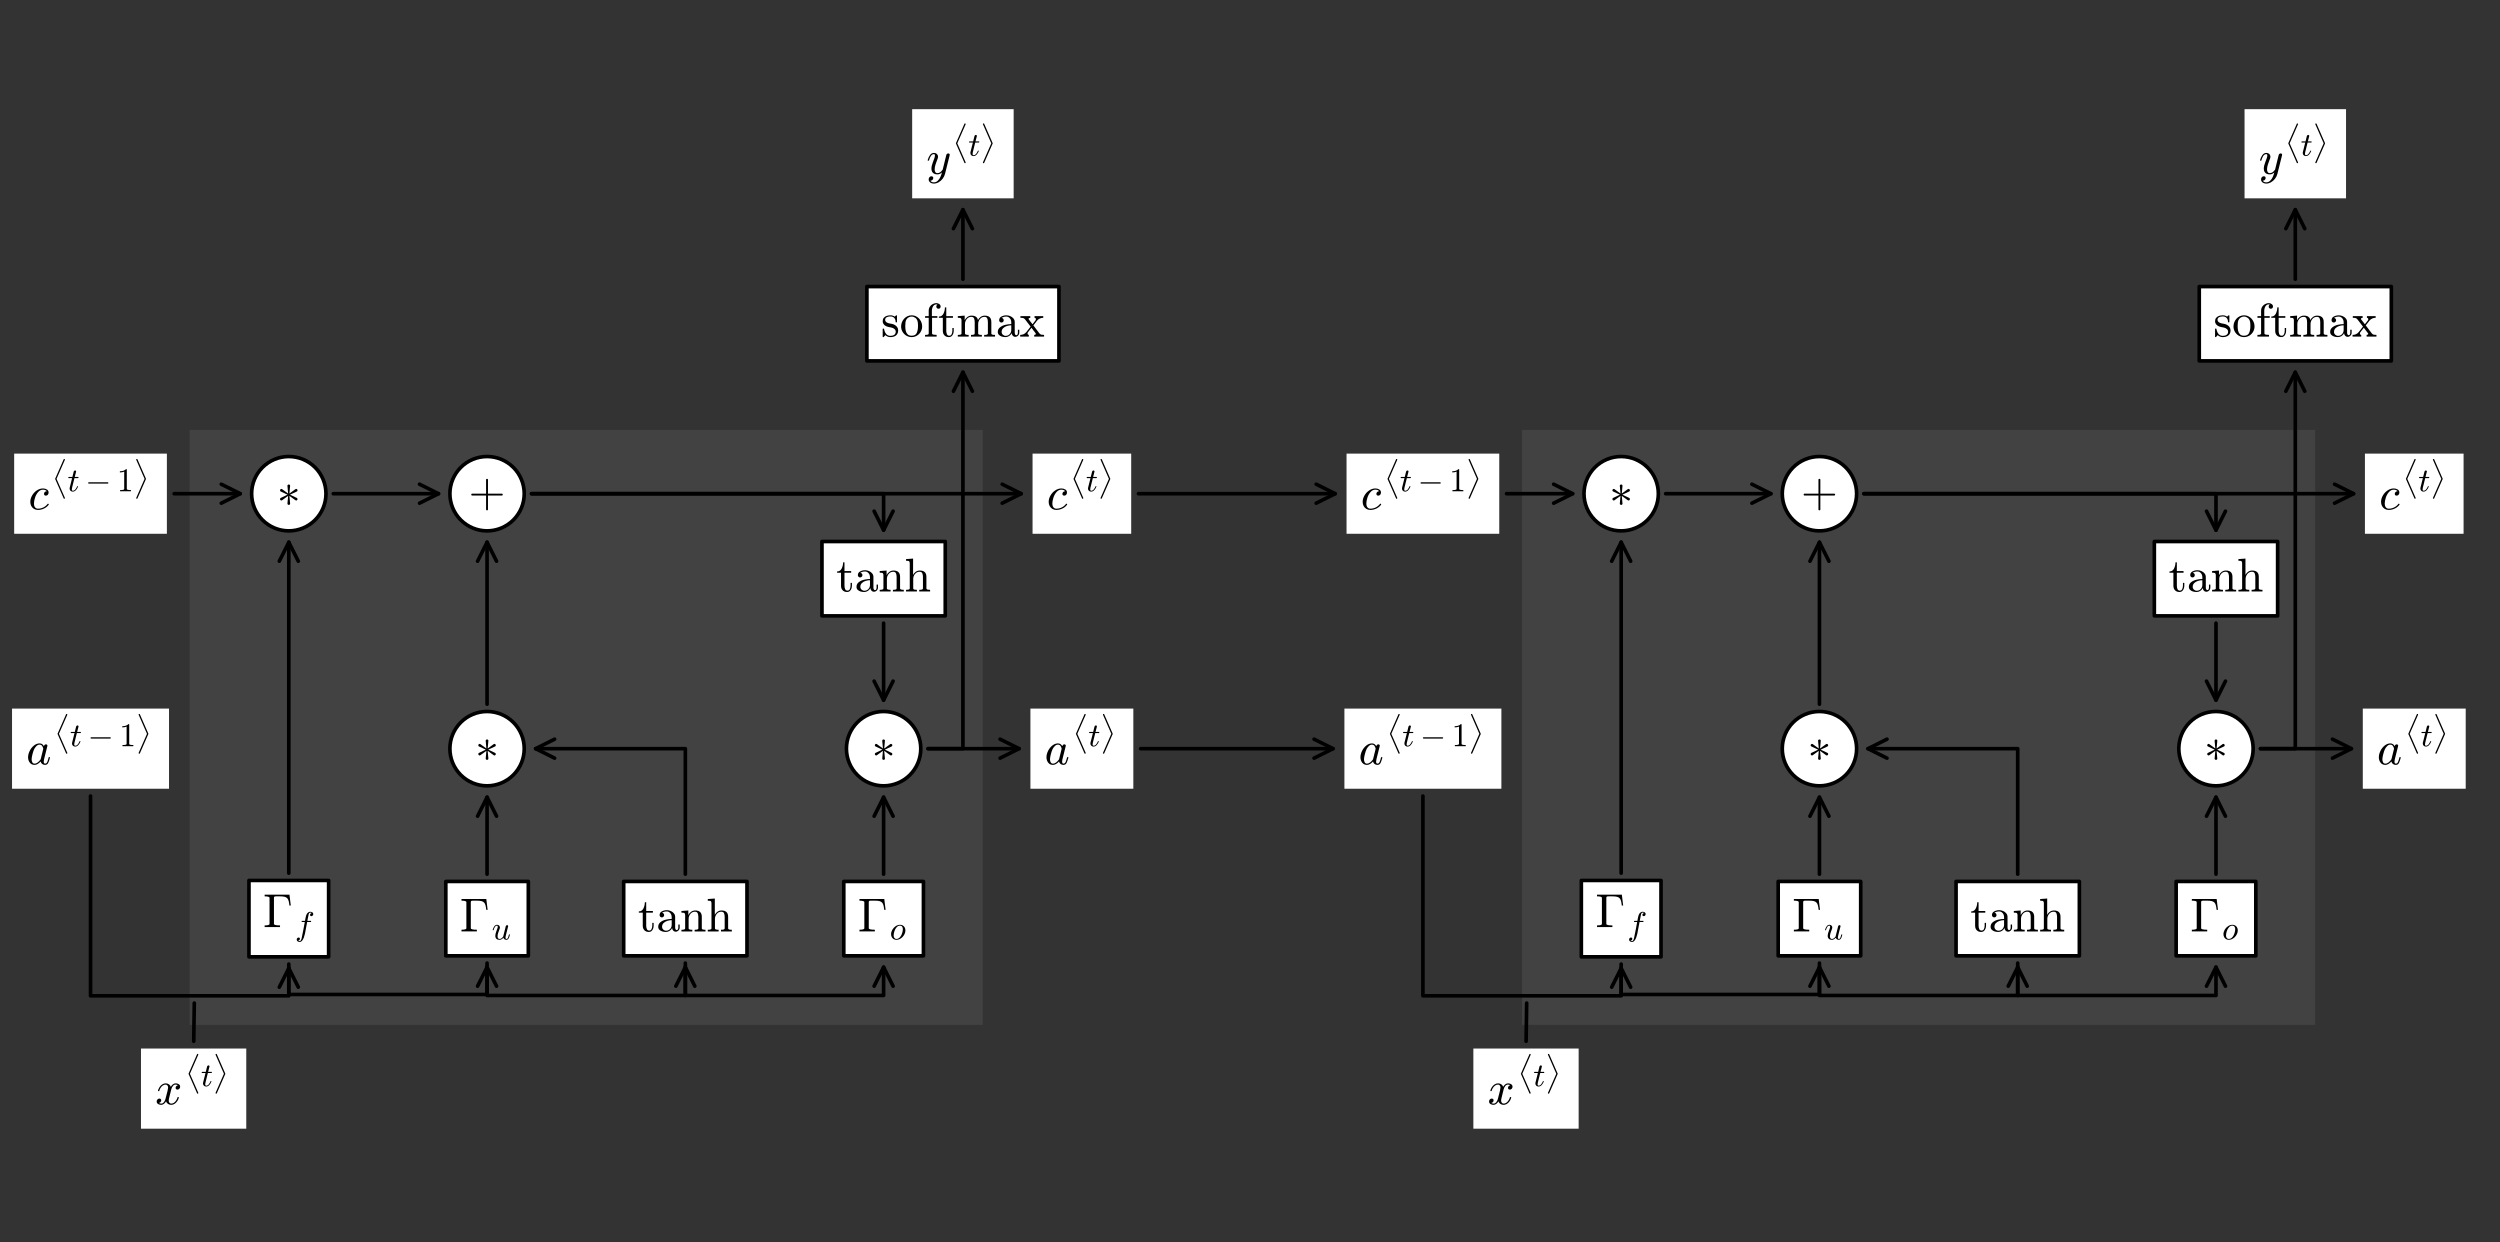 <?xml version="1.0" encoding="utf-8" standalone="no"?>
<!DOCTYPE svg PUBLIC "-//W3C//DTD SVG 1.1//EN"
  "http://www.w3.org/Graphics/SVG/1.1/DTD/svg11.dtd">
<!-- Created with matplotlib (https://matplotlib.org/) -->
<svg height="340.56pt" version="1.1" viewBox="0 0 685.31 340.56" width="685.31pt" xmlns="http://www.w3.org/2000/svg" xmlns:xlink="http://www.w3.org/1999/xlink">
 <rect x="0" y="0" width="685.31" height="340.56" fill="#333333" stroke="none"/>
 <defs>
  <style type="text/css">*{stroke-linecap:butt;stroke-linejoin:round;}</style>
 </defs>
 <g id="figure_1">
  <g id="patch_1">
   <path d="M 0 340.56 
L 685.31 340.56 
L 685.31 0 
L 0 0 
z
" style="fill:none;"/>
  </g>
  <g id="axes_1">
   <g id="patch_2">
    <path clip-path="url(#p6d71031a60)" d="M 51.99 280.941 
L 269.393 280.941 
L 269.393 117.861 
L 51.99 117.861 
z
" style="fill:#808080;opacity:0.2;"/>
   </g>
   <g id="text_1">
    <g id="patch_3">
     <path d="M 3.885 146.319 
L 45.745 146.319 
L 45.745 124.349 
L 3.885 124.349 
z
" style="fill:#ffffff;"/>
    </g>
    <!-- $c^{\langle t-1 \rangle}$ -->
    <g transform="translate(7.785 139.716)scale(0.13 -0.13)">
     <defs>
      <path d="M 11.719 11.922 
Q 11.719 7.562 13.938 4.531 
Q 16.156 1.516 20.312 1.516 
Q 26.266 1.516 31.75 4.25 
Q 37.25 6.984 40.719 11.812 
Q 41.016 12.109 41.5 12.109 
Q 42 12.109 42.5 11.547 
Q 43.016 10.984 43.016 10.5 
Q 43.016 10.109 42.828 9.906 
Q 39.156 4.781 32.953 1.828 
Q 26.766 -1.125 20.125 -1.125 
Q 15.328 -1.125 11.672 1.141 
Q 8.016 3.422 6 7.219 
Q 4 11.031 4 15.828 
Q 4 22.562 7.766 29.203 
Q 11.531 35.844 17.781 40.016 
Q 24.031 44.188 30.906 44.188 
Q 35.406 44.188 38.984 42.016 
Q 42.578 39.844 42.578 35.594 
Q 42.578 32.859 40.984 30.922 
Q 39.406 29 36.719 29 
Q 35.109 29 34 30 
Q 32.906 31 32.906 32.625 
Q 32.906 34.969 34.609 36.625 
Q 36.328 38.281 38.625 38.281 
L 38.812 38.281 
Q 37.641 39.984 35.422 40.797 
Q 33.203 41.609 30.812 41.609 
Q 24.953 41.609 20.547 36.594 
Q 16.156 31.594 13.938 24.625 
Q 11.719 17.672 11.719 11.922 
z
" id="Cmmi10-99"/>
      <path d="M 35.5 -114.797 
L 10.016 -56.781 
Q 9.812 -56.5 9.812 -56 
Q 9.812 -55.516 10.016 -55.328 
L 35.5 2.781 
Q 35.984 4 37.312 4 
Q 38.031 4 38.672 3.359 
Q 39.312 2.734 39.312 2 
Q 39.312 1.516 39.203 1.312 
L 14.016 -56 
L 39.203 -113.281 
Q 39.312 -113.484 39.312 -114.016 
Q 39.312 -114.75 38.672 -115.375 
Q 38.031 -116.016 37.312 -116.016 
Q 36.031 -116.016 35.5 -114.797 
z
" id="Cmex10-173"/>
      <path d="M 6.203 8.109 
Q 6.203 9.578 6.5 10.891 
L 13.719 39.594 
L 3.219 39.594 
Q 2.203 39.594 2.203 40.922 
Q 2.594 43.109 3.516 43.109 
L 14.594 43.109 
L 18.609 59.422 
Q 19 60.75 20.172 61.672 
Q 21.344 62.594 22.797 62.594 
Q 24.078 62.594 24.922 61.828 
Q 25.781 61.078 25.781 59.812 
Q 25.781 59.516 25.75 59.344 
Q 25.734 59.188 25.688 58.984 
L 21.688 43.109 
L 31.984 43.109 
Q 33.016 43.109 33.016 41.797 
Q 32.953 41.547 32.812 40.953 
Q 32.672 40.375 32.422 39.984 
Q 32.172 39.594 31.688 39.594 
L 20.797 39.594 
L 13.625 10.688 
Q 12.891 7.859 12.891 5.812 
Q 12.891 1.516 15.828 1.516 
Q 20.219 1.516 23.609 5.641 
Q 27 9.766 28.812 14.703 
Q 29.203 15.281 29.594 15.281 
L 30.812 15.281 
Q 31.203 15.281 31.438 15.016 
Q 31.688 14.75 31.688 14.406 
Q 31.688 14.203 31.594 14.109 
Q 29.391 8.062 25.188 3.469 
Q 21 -1.125 15.578 -1.125 
Q 11.625 -1.125 8.906 1.453 
Q 6.203 4.047 6.203 8.109 
z
" id="Cmmi10-116"/>
      <path d="M 10.203 23 
Q 9.375 23 8.828 23.625 
Q 8.297 24.266 8.297 25 
Q 8.297 25.734 8.828 26.359 
Q 9.375 27 10.203 27 
L 67.578 27 
Q 68.359 27 68.875 26.359 
Q 69.391 25.734 69.391 25 
Q 69.391 24.266 68.875 23.625 
Q 68.359 23 67.578 23 
z
" id="Cmsy10-161"/>
      <path d="M 9.281 0 
L 9.281 3.516 
Q 21.781 3.516 21.781 6.688 
L 21.781 59.188 
Q 16.609 56.688 8.688 56.688 
L 8.688 60.203 
Q 20.953 60.203 27.203 66.609 
L 28.609 66.609 
Q 28.953 66.609 29.266 66.328 
Q 29.594 66.062 29.594 65.719 
L 29.594 6.688 
Q 29.594 3.516 42.094 3.516 
L 42.094 0 
z
" id="Cmr10-49"/>
      <path d="M 7.812 -114.016 
Q 7.812 -113.484 8.016 -113.281 
L 33.109 -56 
L 8.016 1.312 
Q 7.812 1.516 7.812 2 
Q 7.812 2.734 8.391 3.359 
Q 8.984 4 9.812 4 
Q 10.984 4 11.719 2.781 
L 37.203 -55.328 
Q 37.312 -55.516 37.312 -56 
Q 37.312 -56.5 37.203 -56.781 
L 11.719 -114.797 
Q 10.938 -116.016 9.812 -116.016 
Q 8.984 -116.016 8.391 -115.375 
Q 7.812 -114.75 7.812 -114.016 
z
" id="Cmex10-174"/>
     </defs>
     <use transform="translate(0 0.597)" xlink:href="#Cmmi10-99"/>
     <use transform="translate(49.516 104.202)scale(0.7)" xlink:href="#Cmex10-173"/>
     <use transform="translate(82.568 38.861)scale(0.7)" xlink:href="#Cmmi10-116"/>
     <use transform="translate(120.118 38.861)scale(0.7)" xlink:href="#Cmsy10-161"/>
     <use transform="translate(186.789 38.861)scale(0.7)" xlink:href="#Cmr10-49"/>
     <use transform="translate(221.789 104.202)scale(0.7)" xlink:href="#Cmex10-174"/>
    </g>
   </g>
   <g id="text_2">
    <g id="patch_4">
     <path d="M 3.3 216.211 
L 46.33 216.211 
L 46.33 194.241 
L 3.3 194.241 
z
" style="fill:#ffffff;"/>
    </g>
    <!-- $a^{\langle t-1 \rangle}$ -->
    <g transform="translate(7.2 209.607)scale(0.13 -0.13)">
     <defs>
      <path d="M 17.391 -1.125 
Q 11.078 -1.125 7.438 3.641 
Q 3.812 8.406 3.812 14.891 
Q 3.812 21.297 7.125 28.172 
Q 10.453 35.062 16.094 39.625 
Q 21.734 44.188 28.219 44.188 
Q 31.203 44.188 33.547 42.578 
Q 35.891 40.969 37.203 38.188 
Q 38.328 42.188 41.609 42.188 
Q 42.875 42.188 43.719 41.422 
Q 44.578 40.672 44.578 39.406 
Q 44.578 39.109 44.547 38.953 
Q 44.531 38.812 44.484 38.625 
L 37.5 10.688 
Q 36.812 7.719 36.812 5.812 
Q 36.812 1.516 39.703 1.516 
Q 42.828 1.516 44.453 5.484 
Q 46.094 9.469 47.219 14.703 
Q 47.406 15.281 48 15.281 
L 49.219 15.281 
Q 49.609 15.281 49.844 14.938 
Q 50.094 14.594 50.094 14.312 
Q 48.344 7.328 46.266 3.094 
Q 44.188 -1.125 39.5 -1.125 
Q 36.141 -1.125 33.547 0.844 
Q 30.953 2.828 30.328 6.109 
Q 23.875 -1.125 17.391 -1.125 
z
M 17.484 1.516 
Q 21.094 1.516 24.484 4.219 
Q 27.875 6.938 30.328 10.594 
Q 30.422 10.688 30.422 10.891 
L 35.797 32.625 
L 35.891 32.906 
Q 35.297 36.469 33.312 39.031 
Q 31.344 41.609 27.984 41.609 
Q 24.609 41.609 21.703 38.844 
Q 18.797 36.078 16.797 32.328 
Q 14.844 28.328 13.062 21.344 
Q 11.281 14.359 11.281 10.5 
Q 11.281 7.031 12.766 4.266 
Q 14.266 1.516 17.484 1.516 
z
" id="Cmmi10-97"/>
     </defs>
     <use transform="translate(0 0.597)" xlink:href="#Cmmi10-97"/>
     <use transform="translate(59.086 104.202)scale(0.7)" xlink:href="#Cmex10-173"/>
     <use transform="translate(92.138 38.861)scale(0.7)" xlink:href="#Cmmi10-116"/>
     <use transform="translate(129.688 38.861)scale(0.7)" xlink:href="#Cmsy10-161"/>
     <use transform="translate(196.359 38.861)scale(0.7)" xlink:href="#Cmr10-49"/>
     <use transform="translate(231.359 104.202)scale(0.7)" xlink:href="#Cmex10-174"/>
    </g>
   </g>
   <g id="text_3">
    <g id="patch_5">
     <path d="M 68.246 262.285 
L 90.086 262.285 
L 90.086 241.355 
L 68.246 241.355 
z
" style="fill:#ffffff;stroke:#000000;stroke-linejoin:miter;"/>
    </g>
    <!-- $\Gamma_f$ -->
    <g transform="translate(72.146 254.225)scale(0.13 -0.13)">
     <defs>
      <path d="M 3.078 0 
L 3.078 3.516 
Q 13.375 3.516 13.375 6.688 
L 13.375 61.625 
Q 13.375 64.797 3.078 64.797 
L 3.078 68.312 
L 55.422 68.312 
L 58.203 45.406 
L 55.328 45.406 
Q 54.594 51.766 53.641 55.219 
Q 52.688 58.688 50.734 60.812 
Q 48.781 62.938 45.266 63.859 
Q 41.75 64.797 35.5 64.797 
L 27.781 64.797 
Q 25.984 64.797 24.969 64.641 
Q 23.969 64.5 23.328 63.797 
Q 22.703 63.094 22.703 61.625 
L 22.703 6.688 
Q 22.703 3.516 35.5 3.516 
L 35.5 0 
z
" id="Cmr10-161"/>
      <path d="M 9.719 -16.5 
Q 11.578 -17.922 14.203 -17.922 
Q 17.781 -17.922 20.016 -10.016 
Q 20.953 -6.203 25.094 15.094 
L 29.688 39.594 
L 21.094 39.594 
Q 20.125 39.594 20.125 40.922 
Q 20.516 43.109 21.391 43.109 
L 30.328 43.109 
L 31.5 49.609 
Q 32.078 52.641 32.562 54.812 
Q 33.062 56.984 33.625 58.828 
Q 34.188 60.688 35.297 62.984 
Q 37.016 66.266 39.922 68.391 
Q 42.828 70.516 46.188 70.516 
Q 48.391 70.516 50.469 69.703 
Q 52.547 68.891 53.859 67.281 
Q 55.172 65.672 55.172 63.484 
Q 55.172 60.938 53.484 59.047 
Q 51.812 57.172 49.422 57.172 
Q 47.797 57.172 46.656 58.172 
Q 45.516 59.188 45.516 60.797 
Q 45.516 62.984 47 64.625 
Q 48.484 66.266 50.688 66.5 
Q 48.828 67.922 46.094 67.922 
Q 44.578 67.922 43.234 66.5 
Q 41.891 65.094 41.5 63.484 
Q 40.875 60.938 38.719 49.703 
L 37.5 43.109 
L 47.797 43.109 
Q 48.781 43.109 48.781 41.797 
Q 48.734 41.547 48.578 40.938 
Q 48.438 40.328 48.172 39.953 
Q 47.906 39.594 47.516 39.594 
L 36.812 39.594 
L 32.172 15.188 
Q 31.297 9.859 30.141 4.359 
Q 29 -1.125 26.922 -6.906 
Q 24.859 -12.703 21.625 -16.609 
Q 18.406 -20.516 14.016 -20.516 
Q 10.641 -20.516 7.984 -18.578 
Q 5.328 -16.656 5.328 -13.484 
Q 5.328 -10.938 6.953 -9.047 
Q 8.594 -7.172 11.078 -7.172 
Q 12.75 -7.172 13.859 -8.172 
Q 14.984 -9.188 14.984 -10.797 
Q 14.984 -12.938 13.391 -14.719 
Q 11.812 -16.5 9.719 -16.5 
z
" id="Cmmi10-102"/>
     </defs>
     <use transform="translate(0 0.688)" xlink:href="#Cmr10-161"/>
     <use transform="translate(66.964 -16.319)scale(0.7)" xlink:href="#Cmmi10-102"/>
    </g>
   </g>
   <g id="patch_6">
    <path d="M 79.166 265.404 
L 79.166 272.973 
L 24.815 272.973 
L 24.815 218.21 
" style="fill:none;stroke:#000000;stroke-linecap:round;"/>
    <path d="M 76.566 270.604 
L 79.166 265.404 
L 81.766 270.604 
" style="fill:none;stroke:#000000;stroke-linecap:round;"/>
   </g>
   <g id="text_4">
    <g id="patch_7">
     <path d="M 122.206 262.011 
L 144.826 262.011 
L 144.826 241.629 
L 122.206 241.629 
z
" style="fill:#ffffff;stroke:#000000;stroke-linejoin:miter;"/>
    </g>
    <!-- $\Gamma_u$ -->
    <g transform="translate(126.106 255.407)scale(0.13 -0.13)">
     <defs>
      <path d="M 10.594 10.891 
Q 10.594 14.156 11.469 17.594 
Q 12.359 21.047 13.938 25.266 
Q 15.531 29.5 16.703 32.625 
Q 18.016 36.281 18.016 38.625 
Q 18.016 41.609 15.828 41.609 
Q 11.859 41.609 9.297 37.531 
Q 6.734 33.453 5.516 28.422 
Q 5.328 27.781 4.688 27.781 
L 3.516 27.781 
Q 2.688 27.781 2.688 28.719 
L 2.688 29 
Q 4.297 34.969 7.609 39.578 
Q 10.938 44.188 16.016 44.188 
Q 19.578 44.188 22.047 41.844 
Q 24.516 39.5 24.516 35.891 
Q 24.516 34.031 23.688 31.984 
Q 23.25 30.766 21.688 26.656 
Q 20.125 22.562 19.281 19.875 
Q 18.453 17.188 17.922 14.594 
Q 17.391 12.016 17.391 9.422 
Q 17.391 6.109 18.797 3.812 
Q 20.219 1.516 23.391 1.516 
Q 29.781 1.516 34.625 9.422 
Q 34.719 9.812 34.781 10.172 
Q 34.859 10.547 34.906 10.891 
L 42.094 39.891 
Q 42.438 41.219 43.656 42.156 
Q 44.875 43.109 46.297 43.109 
Q 47.516 43.109 48.406 42.328 
Q 49.312 41.547 49.312 40.281 
Q 49.312 39.703 49.219 39.5 
L 42 10.688 
Q 41.312 7.719 41.312 5.812 
Q 41.312 1.516 44.188 1.516 
Q 47.406 1.516 49 5.484 
Q 50.594 9.469 51.703 14.703 
Q 51.906 15.281 52.484 15.281 
L 53.719 15.281 
Q 54.109 15.281 54.344 14.938 
Q 54.594 14.594 54.594 14.312 
Q 53.516 10.016 52.516 6.938 
Q 51.516 3.859 49.359 1.359 
Q 47.219 -1.125 44 -1.125 
Q 40.828 -1.125 38.312 0.609 
Q 35.797 2.344 34.906 5.328 
Q 32.625 2.391 29.594 0.625 
Q 26.562 -1.125 23.188 -1.125 
Q 17.438 -1.125 14.016 2.016 
Q 10.594 5.172 10.594 10.891 
z
" id="Cmmi10-117"/>
     </defs>
     <use transform="translate(0 0.688)" xlink:href="#Cmr10-161"/>
     <use transform="translate(66.964 -16.319)scale(0.7)" xlink:href="#Cmmi10-117"/>
    </g>
   </g>
   <g id="patch_8">
    <path d="M 133.516 265.129 
L 133.516 272.607 
L 79.166 272.607 
L 79.166 264.283 
" style="fill:none;stroke:#000000;stroke-linecap:round;"/>
    <path d="M 130.916 270.329 
L 133.516 265.129 
L 136.116 270.329 
" style="fill:none;stroke:#000000;stroke-linecap:round;"/>
   </g>
   <g id="text_5">
    <g id="patch_9">
     <path d="M 170.967 262.011 
L 204.767 262.011 
L 204.767 241.629 
L 170.967 241.629 
z
" style="fill:#ffffff;stroke:#000000;stroke-linejoin:miter;"/>
    </g>
    <!-- $\tanh$ -->
    <g transform="translate(174.867 255.407)scale(0.13 -0.13)">
     <defs>
      <path d="M 10.203 12.016 
L 10.203 39.594 
L 1.906 39.594 
L 1.906 42.188 
Q 8.453 42.188 11.516 48.281 
Q 14.594 54.391 14.594 61.531 
L 17.484 61.531 
L 17.484 43.109 
L 31.594 43.109 
L 31.594 39.594 
L 17.484 39.594 
L 17.484 12.203 
Q 17.484 8.062 18.875 4.938 
Q 20.266 1.812 23.875 1.812 
Q 27.297 1.812 28.812 5.109 
Q 30.328 8.406 30.328 12.203 
L 30.328 18.109 
L 33.203 18.109 
L 33.203 12.016 
Q 33.203 8.891 32.047 5.828 
Q 30.906 2.781 28.656 0.828 
Q 26.422 -1.125 23.188 -1.125 
Q 17.188 -1.125 13.688 2.469 
Q 10.203 6.062 10.203 12.016 
z
" id="Cmr10-116"/>
      <path d="M 4 9.812 
Q 4 15.766 8.688 19.5 
Q 13.375 23.25 19.938 24.781 
Q 26.516 26.312 32.422 26.312 
L 32.422 30.422 
Q 32.422 33.297 31.156 36 
Q 29.891 38.719 27.484 40.453 
Q 25.094 42.188 22.219 42.188 
Q 15.578 42.188 12.109 39.203 
Q 14.016 39.203 15.25 37.766 
Q 16.5 36.328 16.5 34.422 
Q 16.5 32.422 15.078 31 
Q 13.672 29.594 11.719 29.594 
Q 9.719 29.594 8.297 31 
Q 6.891 32.422 6.891 34.422 
Q 6.891 39.703 11.672 42.266 
Q 16.453 44.828 22.219 44.828 
Q 26.266 44.828 30.359 43.094 
Q 34.469 41.359 37.078 38.125 
Q 39.703 34.906 39.703 30.609 
L 39.703 8.109 
Q 39.703 6.156 40.531 4.516 
Q 41.359 2.875 43.109 2.875 
Q 44.781 2.875 45.578 4.531 
Q 46.391 6.203 46.391 8.109 
L 46.391 14.5 
L 49.312 14.5 
L 49.312 8.109 
Q 49.312 5.859 48.141 3.828 
Q 46.969 1.812 44.984 0.609 
Q 43.016 -0.594 40.719 -0.594 
Q 37.797 -0.594 35.672 1.672 
Q 33.547 3.953 33.297 7.078 
Q 31.453 3.328 27.828 1.094 
Q 24.219 -1.125 20.125 -1.125 
Q 16.312 -1.125 12.625 0 
Q 8.938 1.125 6.469 3.531 
Q 4 5.953 4 9.812 
z
M 12.109 9.812 
Q 12.109 6.297 14.688 3.906 
Q 17.281 1.516 20.797 1.516 
Q 24.031 1.516 26.656 3.125 
Q 29.297 4.734 30.859 7.516 
Q 32.422 10.297 32.422 13.375 
L 32.422 23.781 
Q 27.875 23.781 23.109 22.281 
Q 18.359 20.797 15.234 17.625 
Q 12.109 14.453 12.109 9.812 
z
" id="Cmr10-97"/>
      <path d="M 2.984 0 
L 2.984 3.516 
Q 6.391 3.516 8.594 4.047 
Q 10.797 4.594 10.797 6.688 
L 10.797 33.984 
Q 10.797 36.672 9.984 37.859 
Q 9.188 39.062 7.672 39.328 
Q 6.156 39.594 2.984 39.594 
L 2.984 43.109 
L 17.484 44.188 
L 17.484 34.422 
Q 19.484 38.719 23.406 41.453 
Q 27.344 44.188 31.984 44.188 
Q 38.922 44.188 42.406 40.859 
Q 45.906 37.547 45.906 30.719 
L 45.906 6.688 
Q 45.906 4.594 48.094 4.047 
Q 50.297 3.516 53.719 3.516 
L 53.719 0 
L 30.812 0 
L 30.812 3.516 
Q 34.234 3.516 36.422 4.047 
Q 38.625 4.594 38.625 6.688 
L 38.625 30.422 
Q 38.625 35.297 37.203 38.453 
Q 35.797 41.609 31.391 41.609 
Q 25.594 41.609 21.844 36.969 
Q 18.109 32.328 18.109 26.422 
L 18.109 6.688 
Q 18.109 4.594 20.312 4.047 
Q 22.516 3.516 25.875 3.516 
L 25.875 0 
z
" id="Cmr10-110"/>
      <path d="M 2.984 0 
L 2.984 3.516 
Q 6.391 3.516 8.594 4.047 
Q 10.797 4.594 10.797 6.688 
L 10.797 59.188 
Q 10.797 61.859 9.984 63.062 
Q 9.188 64.266 7.672 64.531 
Q 6.156 64.797 2.984 64.797 
L 2.984 68.312 
L 17.828 69.391 
L 17.828 35.016 
Q 19.922 39.156 23.672 41.672 
Q 27.438 44.188 31.984 44.188 
Q 38.922 44.188 42.406 40.859 
Q 45.906 37.547 45.906 30.719 
L 45.906 6.688 
Q 45.906 4.594 48.094 4.047 
Q 50.297 3.516 53.719 3.516 
L 53.719 0 
L 30.812 0 
L 30.812 3.516 
Q 34.234 3.516 36.422 4.047 
Q 38.625 4.594 38.625 6.688 
L 38.625 30.422 
Q 38.625 35.297 37.203 38.453 
Q 35.797 41.609 31.391 41.609 
Q 25.594 41.609 21.844 36.969 
Q 18.109 32.328 18.109 26.422 
L 18.109 6.688 
Q 18.109 4.594 20.312 4.047 
Q 22.516 3.516 25.875 3.516 
L 25.875 0 
z
" id="Cmr10-104"/>
     </defs>
     <use transform="translate(0 0.609)" xlink:href="#Cmr10-116"/>
     <use transform="translate(38.818 0.609)" xlink:href="#Cmr10-97"/>
     <use transform="translate(88.818 0.609)" xlink:href="#Cmr10-110"/>
     <use transform="translate(144.336 0.609)" xlink:href="#Cmr10-104"/>
    </g>
   </g>
   <g id="patch_10">
    <path d="M 187.867 265.127 
L 187.867 272.881 
L 133.516 272.881 
L 133.516 264.009 
" style="fill:none;stroke:#000000;stroke-linecap:round;"/>
    <path d="M 185.267 270.327 
L 187.867 265.127 
L 190.467 270.327 
" style="fill:none;stroke:#000000;stroke-linecap:round;"/>
   </g>
   <g id="text_6">
    <g id="patch_11">
     <path d="M 231.298 262.011 
L 253.138 262.011 
L 253.138 241.629 
L 231.298 241.629 
z
" style="fill:#ffffff;stroke:#000000;stroke-linejoin:miter;"/>
    </g>
    <!-- $\Gamma_o$ -->
    <g transform="translate(235.198 255.407)scale(0.13 -0.13)">
     <defs>
      <path d="M 20.125 -1.125 
Q 15.375 -1.125 11.688 1.125 
Q 8.016 3.375 6 7.172 
Q 4 10.984 4 15.828 
Q 4 22.609 7.781 29.25 
Q 11.578 35.891 17.844 40.031 
Q 24.125 44.188 31 44.188 
Q 34.719 44.188 37.625 42.922 
Q 40.531 41.656 42.672 39.359 
Q 44.828 37.062 45.969 33.984 
Q 47.125 30.906 47.125 27.297 
Q 47.125 22.078 44.922 17.016 
Q 42.719 11.969 38.891 7.844 
Q 35.062 3.719 30.125 1.297 
Q 25.203 -1.125 20.125 -1.125 
z
M 20.312 1.516 
Q 24.75 1.516 28.438 4.531 
Q 32.125 7.562 34.484 12.172 
Q 36.859 16.797 38.125 21.922 
Q 39.406 27.047 39.406 31.203 
Q 39.406 35.547 37.234 38.578 
Q 35.062 41.609 30.812 41.609 
Q 24.953 41.609 20.547 36.594 
Q 16.156 31.594 13.938 24.625 
Q 11.719 17.672 11.719 11.922 
Q 11.719 7.562 13.938 4.531 
Q 16.156 1.516 20.312 1.516 
z
" id="Cmmi10-111"/>
     </defs>
     <use transform="translate(0 0.688)" xlink:href="#Cmr10-161"/>
     <use transform="translate(66.964 -16.319)scale(0.7)" xlink:href="#Cmmi10-111"/>
    </g>
   </g>
   <g id="patch_12">
    <path d="M 242.218 265.127 
L 242.218 272.881 
L 187.867 272.881 
L 187.867 264.009 
" style="fill:none;stroke:#000000;stroke-linecap:round;"/>
    <path d="M 239.618 270.327 
L 242.218 265.127 
L 244.818 270.327 
" style="fill:none;stroke:#000000;stroke-linecap:round;"/>
   </g>
   <g id="text_7">
    <g id="patch_13">
     <path d="M 242.218 215.416 
C 244.92 215.416 247.513 214.343 249.424 212.432 
C 251.335 210.521 252.408 207.928 252.408 205.226 
C 252.408 202.523 251.335 199.931 249.424 198.02 
C 247.513 196.109 244.92 195.035 242.218 195.035 
C 239.515 195.035 236.923 196.109 235.012 198.02 
C 233.101 199.931 232.027 202.523 232.027 205.226 
C 232.027 207.928 233.101 210.521 235.012 212.432 
C 236.923 214.343 239.515 215.416 242.218 215.416 
z
" style="fill:#ffffff;stroke:#000000;stroke-linejoin:miter;"/>
    </g>
    <!-- $*$ -->
    <g transform="translate(238.968 208.813)scale(0.13 -0.13)">
     <defs>
      <path d="M 9.422 12.703 
Q 8.297 12.703 7.391 13.641 
Q 6.5 14.594 6.5 15.719 
Q 6.5 17.438 7.906 18.109 
L 22.312 25 
L 7.906 31.781 
Q 6.5 32.375 6.5 34.188 
Q 6.5 35.297 7.391 36.25 
Q 8.297 37.203 9.422 37.203 
Q 10.156 37.203 10.797 36.719 
L 23.578 27.391 
L 22.125 43.703 
Q 22.125 44.922 22.953 45.703 
Q 23.781 46.484 25 46.484 
Q 26.172 46.484 26.969 45.75 
Q 27.781 45.016 27.781 43.891 
L 27.781 43.703 
L 26.312 27.391 
L 39.109 36.719 
Q 39.75 37.203 40.484 37.203 
Q 41.703 37.203 42.547 36.25 
Q 43.406 35.297 43.406 34.188 
Q 43.406 32.375 42 31.781 
L 27.594 25 
L 42 18.109 
Q 43.406 17.438 43.406 15.719 
Q 43.406 14.594 42.547 13.641 
Q 41.703 12.703 40.484 12.703 
Q 39.75 12.703 39.109 13.188 
L 26.312 22.516 
L 27.781 6.297 
L 27.781 6 
Q 27.781 4.891 26.922 4.156 
Q 26.078 3.422 25 3.422 
Q 23.828 3.422 22.969 4.219 
Q 22.125 5.031 22.125 6.203 
L 23.578 22.516 
L 10.797 13.188 
Q 10.156 12.703 9.422 12.703 
z
" id="Cmsy10-164"/>
     </defs>
     <use transform="translate(0 0.516)" xlink:href="#Cmsy10-164"/>
    </g>
   </g>
   <g id="patch_14">
    <path d="M 242.218 218.534 
Q 242.218 228.522 242.218 239.628 
" style="fill:none;stroke:#000000;stroke-linecap:round;"/>
    <path d="M 239.618 223.734 
L 242.218 218.534 
L 244.818 223.734 
" style="fill:none;stroke:#000000;stroke-linecap:round;"/>
   </g>
   <g id="text_8">
    <g id="patch_15">
     <path d="M 225.318 168.822 
L 259.118 168.822 
L 259.118 148.441 
L 225.318 148.441 
z
" style="fill:#ffffff;stroke:#000000;stroke-linejoin:miter;"/>
    </g>
    <!-- $\tanh$ -->
    <g transform="translate(229.218 162.219)scale(0.13 -0.13)">
     <use transform="translate(0 0.609)" xlink:href="#Cmr10-116"/>
     <use transform="translate(38.818 0.609)" xlink:href="#Cmr10-97"/>
     <use transform="translate(88.818 0.609)" xlink:href="#Cmr10-110"/>
     <use transform="translate(144.336 0.609)" xlink:href="#Cmr10-104"/>
    </g>
   </g>
   <g id="patch_16">
    <path d="M 242.218 170.822 
Q 242.218 181.928 242.218 191.916 
" style="fill:none;stroke:#000000;stroke-linecap:round;"/>
    <path d="M 244.818 186.716 
L 242.218 191.916 
L 239.618 186.716 
" style="fill:none;stroke:#000000;stroke-linecap:round;"/>
   </g>
   <g id="text_9">
    <g id="patch_17">
     <path d="M 282.463 216.211 
L 310.673 216.211 
L 310.673 194.241 
L 282.463 194.241 
z
" style="fill:#ffffff;"/>
    </g>
    <!-- $a^{\langle t \rangle}$ -->
    <g transform="translate(286.363 209.607)scale(0.13 -0.13)">
     <use transform="translate(0 0.597)" xlink:href="#Cmmi10-97"/>
     <use transform="translate(59.086 104.202)scale(0.7)" xlink:href="#Cmex10-173"/>
     <use transform="translate(92.138 38.861)scale(0.7)" xlink:href="#Cmmi10-116"/>
     <use transform="translate(117.397 104.202)scale(0.7)" xlink:href="#Cmex10-174"/>
    </g>
   </g>
   <g id="patch_18">
    <path d="M 279.346 205.226 
Q 267.434 205.226 254.405 205.226 
" style="fill:none;stroke:#000000;stroke-linecap:round;"/>
    <path d="M 274.146 202.626 
L 279.346 205.226 
L 274.146 207.826 
" style="fill:none;stroke:#000000;stroke-linecap:round;"/>
   </g>
   <g id="text_10">
    <g id="patch_19">
     <path d="M 79.166 145.525 
C 81.868 145.525 84.461 144.451 86.372 142.54 
C 88.283 140.629 89.356 138.037 89.356 135.334 
C 89.356 132.632 88.283 130.039 86.372 128.128 
C 84.461 126.217 81.868 125.144 79.166 125.144 
C 76.463 125.144 73.871 126.217 71.96 128.128 
C 70.049 130.039 68.975 132.632 68.975 135.334 
C 68.975 138.037 70.049 140.629 71.96 142.54 
C 73.871 144.451 76.463 145.525 79.166 145.525 
z
" style="fill:#ffffff;stroke:#000000;stroke-linejoin:miter;"/>
    </g>
    <!-- $*$ -->
    <g transform="translate(75.916 138.921)scale(0.13 -0.13)">
     <use transform="translate(0 0.516)" xlink:href="#Cmsy10-164"/>
    </g>
   </g>
   <g id="patch_20">
    <path d="M 65.858 135.334 
Q 57.359 135.334 47.743 135.334 
" style="fill:none;stroke:#000000;stroke-linecap:round;"/>
    <path d="M 60.658 132.734 
L 65.858 135.334 
L 60.658 137.934 
" style="fill:none;stroke:#000000;stroke-linecap:round;"/>
   </g>
   <g id="patch_21">
    <path d="M 79.166 148.641 
Q 79.166 193.438 79.166 239.353 
" style="fill:none;stroke:#000000;stroke-linecap:round;"/>
    <path d="M 76.566 153.841 
L 79.166 148.641 
L 81.766 153.841 
" style="fill:none;stroke:#000000;stroke-linecap:round;"/>
   </g>
   <g id="text_11">
    <g id="patch_22">
     <path d="M 133.516 215.416 
C 136.219 215.416 138.811 214.343 140.722 212.432 
C 142.633 210.521 143.707 207.928 143.707 205.226 
C 143.707 202.523 142.633 199.931 140.722 198.02 
C 138.811 196.109 136.219 195.035 133.516 195.035 
C 130.814 195.035 128.221 196.109 126.31 198.02 
C 124.399 199.931 123.326 202.523 123.326 205.226 
C 123.326 207.928 124.399 210.521 126.31 212.432 
C 128.221 214.343 130.814 215.416 133.516 215.416 
z
" style="fill:#ffffff;stroke:#000000;stroke-linejoin:miter;"/>
    </g>
    <!-- $*$ -->
    <g transform="translate(130.266 208.813)scale(0.13 -0.13)">
     <use transform="translate(0 0.516)" xlink:href="#Cmsy10-164"/>
    </g>
   </g>
   <g id="patch_23">
    <path d="M 133.516 218.534 
Q 133.516 228.522 133.516 239.628 
" style="fill:none;stroke:#000000;stroke-linecap:round;"/>
    <path d="M 130.916 223.734 
L 133.516 218.534 
L 136.116 223.734 
" style="fill:none;stroke:#000000;stroke-linecap:round;"/>
   </g>
   <g id="text_12">
    <g id="patch_24">
     <path d="M 133.516 145.525 
C 136.219 145.525 138.811 144.451 140.722 142.54 
C 142.633 140.629 143.707 138.037 143.707 135.334 
C 143.707 132.632 142.633 130.039 140.722 128.128 
C 138.811 126.217 136.219 125.144 133.516 125.144 
C 130.814 125.144 128.221 126.217 126.31 128.128 
C 124.399 130.039 123.326 132.632 123.326 135.334 
C 123.326 138.037 124.399 140.629 126.31 142.54 
C 128.221 144.451 130.814 145.525 133.516 145.525 
z
" style="fill:#ffffff;stroke:#000000;stroke-linejoin:miter;"/>
    </g>
    <!-- $+$ -->
    <g transform="translate(128.446 138.921)scale(0.13 -0.13)">
     <defs>
      <path d="M 7.516 23 
Q 6.688 23 6.141 23.625 
Q 5.609 24.266 5.609 25 
Q 5.609 25.734 6.141 26.359 
Q 6.688 27 7.516 27 
L 36.922 27 
L 36.922 56.5 
Q 36.922 57.281 37.5 57.781 
Q 38.094 58.297 38.922 58.297 
Q 39.656 58.297 40.281 57.781 
Q 40.922 57.281 40.922 56.5 
L 40.922 27 
L 70.312 27 
Q 71.047 27 71.578 26.359 
Q 72.125 25.734 72.125 25 
Q 72.125 24.266 71.578 23.625 
Q 71.047 23 70.312 23 
L 40.922 23 
L 40.922 -6.5 
Q 40.922 -7.281 40.281 -7.781 
Q 39.656 -8.297 38.922 -8.297 
Q 38.094 -8.297 37.5 -7.781 
Q 36.922 -7.281 36.922 -6.5 
L 36.922 23 
z
" id="Cmr10-43"/>
     </defs>
     <use transform="translate(0 0.703)" xlink:href="#Cmr10-43"/>
    </g>
   </g>
   <g id="patch_25">
    <path d="M 133.516 148.641 
Q 133.516 170.28 133.516 193.037 
" style="fill:none;stroke:#000000;stroke-linecap:round;"/>
    <path d="M 130.916 153.841 
L 133.516 148.641 
L 136.116 153.841 
" style="fill:none;stroke:#000000;stroke-linecap:round;"/>
   </g>
   <g id="patch_26">
    <path d="M 120.205 135.334 
Q 106.34 135.334 91.358 135.334 
" style="fill:none;stroke:#000000;stroke-linecap:round;"/>
    <path d="M 115.005 132.734 
L 120.205 135.334 
L 115.005 137.934 
" style="fill:none;stroke:#000000;stroke-linecap:round;"/>
   </g>
   <g id="patch_27">
    <path d="M 146.828 205.226 
L 187.867 205.226 
L 187.867 239.625 
" style="fill:none;stroke:#000000;stroke-linecap:round;"/>
    <path d="M 152.028 207.826 
L 146.828 205.226 
L 152.028 202.626 
" style="fill:none;stroke:#000000;stroke-linecap:round;"/>
   </g>
   <g id="patch_28">
    <path d="M 242.218 145.323 
L 242.218 135.334 
L 145.706 135.334 
" style="fill:none;stroke:#000000;stroke-linecap:round;"/>
    <path d="M 244.818 140.123 
L 242.218 145.323 
L 239.618 140.123 
" style="fill:none;stroke:#000000;stroke-linecap:round;"/>
   </g>
   <g id="text_13">
    <g id="patch_29">
     <path d="M 283.048 146.319 
L 310.088 146.319 
L 310.088 124.349 
L 283.048 124.349 
z
" style="fill:#ffffff;"/>
    </g>
    <!-- $c^{\langle t \rangle}$ -->
    <g transform="translate(286.948 139.716)scale(0.13 -0.13)">
     <use transform="translate(0 0.597)" xlink:href="#Cmmi10-99"/>
     <use transform="translate(49.516 104.202)scale(0.7)" xlink:href="#Cmex10-173"/>
     <use transform="translate(82.568 38.861)scale(0.7)" xlink:href="#Cmmi10-116"/>
     <use transform="translate(107.827 104.202)scale(0.7)" xlink:href="#Cmex10-174"/>
    </g>
   </g>
   <g id="patch_30">
    <path d="M 279.927 135.334 
Q 213.376 135.334 145.706 135.334 
" style="fill:none;stroke:#000000;stroke-linecap:round;"/>
    <path d="M 274.727 132.734 
L 279.927 135.334 
L 274.727 137.934 
" style="fill:none;stroke:#000000;stroke-linecap:round;"/>
   </g>
   <g id="text_14">
    <g id="patch_31">
     <path d="M 237.633 98.931 
L 290.283 98.931 
L 290.283 78.549 
L 237.633 78.549 
z
" style="fill:#ffffff;stroke:#000000;stroke-linejoin:miter;"/>
    </g>
    <!-- $\mathrm{softmax}$ -->
    <g transform="translate(241.533 92.327)scale(0.13 -0.13)">
     <defs>
      <path d="M 3.328 -0.297 
L 3.328 16.016 
Q 3.328 16.797 4.203 16.797 
L 5.422 16.797 
Q 6 16.797 6.203 16.016 
Q 8.984 1.516 19.672 1.516 
Q 24.422 1.516 27.609 3.656 
Q 30.812 5.812 30.812 10.297 
Q 30.812 13.531 28.312 15.797 
Q 25.828 18.062 22.406 18.891 
L 15.719 20.219 
Q 12.359 20.953 9.594 22.453 
Q 6.844 23.969 5.078 26.484 
Q 3.328 29 3.328 32.328 
Q 3.328 36.719 5.641 39.516 
Q 7.953 42.328 11.656 43.578 
Q 15.375 44.828 19.672 44.828 
Q 24.812 44.828 28.609 42.094 
L 31.5 44.578 
Q 31.5 44.828 31.984 44.828 
L 32.719 44.828 
Q 33.016 44.828 33.25 44.547 
Q 33.5 44.281 33.5 44 
L 33.5 30.906 
Q 33.5 29.984 32.719 29.984 
L 31.5 29.984 
Q 30.609 29.984 30.609 30.906 
Q 30.609 36.141 27.703 39.312 
Q 24.812 42.484 19.578 42.484 
Q 15.094 42.484 11.797 40.812 
Q 8.5 39.156 8.5 35.109 
Q 8.5 32.328 10.859 30.547 
Q 13.234 28.766 16.406 27.984 
L 23.188 26.703 
Q 26.609 25.922 29.562 24.062 
Q 32.516 22.219 34.25 19.375 
Q 35.984 16.547 35.984 12.984 
Q 35.984 9.375 34.734 6.703 
Q 33.5 4.047 31.266 2.281 
Q 29.047 0.531 26.016 -0.297 
Q 23 -1.125 19.672 -1.125 
Q 13.422 -1.125 8.984 3.078 
L 5.328 -0.875 
Q 5.328 -1.125 4.781 -1.125 
L 4.203 -1.125 
Q 3.328 -1.125 3.328 -0.297 
z
" id="Cmr10-115"/>
      <path d="M 25 -1.125 
Q 19 -1.125 13.859 1.922 
Q 8.734 4.984 5.75 10.109 
Q 2.781 15.234 2.781 21.297 
Q 2.781 25.875 4.422 30.125 
Q 6.062 34.375 9.109 37.719 
Q 12.156 41.062 16.203 42.938 
Q 20.266 44.828 25 44.828 
Q 31.156 44.828 36.203 41.578 
Q 41.266 38.328 44.188 32.875 
Q 47.125 27.438 47.125 21.297 
Q 47.125 15.281 44.141 10.125 
Q 41.156 4.984 36.047 1.922 
Q 30.953 -1.125 25 -1.125 
z
M 25 1.812 
Q 33.016 1.812 35.688 7.609 
Q 38.375 13.422 38.375 22.406 
Q 38.375 27.438 37.844 30.734 
Q 37.312 34.031 35.5 36.719 
Q 34.375 38.375 32.641 39.625 
Q 30.906 40.875 28.969 41.531 
Q 27.047 42.188 25 42.188 
Q 21.875 42.188 19.062 40.766 
Q 16.266 39.359 14.406 36.719 
Q 12.547 33.891 12.031 30.484 
Q 11.531 27.094 11.531 22.406 
Q 11.531 16.797 12.5 12.328 
Q 13.484 7.859 16.438 4.828 
Q 19.391 1.812 25 1.812 
z
" id="Cmr10-111"/>
      <path d="M 3.219 0 
L 3.219 3.516 
Q 6.594 3.516 8.781 4.047 
Q 10.984 4.594 10.984 6.688 
L 10.984 39.594 
L 3.328 39.594 
L 3.328 43.109 
L 10.984 43.109 
L 10.984 55.078 
Q 10.984 58.297 12.328 61.109 
Q 13.672 63.922 15.938 66.016 
Q 18.219 68.109 21.172 69.312 
Q 24.125 70.516 27.297 70.516 
Q 30.672 70.516 33.375 68.5 
Q 36.078 66.5 36.078 63.188 
Q 36.078 61.281 34.781 59.984 
Q 33.5 58.688 31.594 58.688 
Q 29.688 58.688 28.344 59.984 
Q 27 61.281 27 63.188 
Q 27 66.312 29.688 67.391 
Q 28.078 67.922 26.812 67.922 
Q 23.875 67.922 21.797 65.844 
Q 19.734 63.766 18.703 60.781 
Q 17.672 57.812 17.672 54.891 
L 17.672 43.109 
L 29.203 43.109 
L 29.203 39.594 
L 18.016 39.594 
L 18.016 6.688 
Q 18.016 4.641 20.938 4.078 
Q 23.875 3.516 27.688 3.516 
L 27.688 0 
z
" id="Cmr10-102"/>
      <path d="M 2.984 0 
L 2.984 3.516 
Q 6.391 3.516 8.594 4.047 
Q 10.797 4.594 10.797 6.688 
L 10.797 33.984 
Q 10.797 36.672 9.984 37.859 
Q 9.188 39.062 7.672 39.328 
Q 6.156 39.594 2.984 39.594 
L 2.984 43.109 
L 17.484 44.188 
L 17.484 34.422 
Q 19.484 38.719 23.406 41.453 
Q 27.344 44.188 31.984 44.188 
Q 43.5 44.188 45.516 34.812 
Q 47.516 39.016 51.359 41.594 
Q 55.219 44.188 59.812 44.188 
Q 64.359 44.188 67.453 42.719 
Q 70.562 41.266 72.125 38.25 
Q 73.688 35.25 73.688 30.719 
L 73.688 6.688 
Q 73.688 4.594 75.906 4.047 
Q 78.125 3.516 81.5 3.516 
L 81.5 0 
L 58.594 0 
L 58.594 3.516 
Q 62.016 3.516 64.203 4.047 
Q 66.406 4.594 66.406 6.688 
L 66.406 30.422 
Q 66.406 35.453 64.984 38.531 
Q 63.578 41.609 59.188 41.609 
Q 53.422 41.609 49.656 36.969 
Q 45.906 32.328 45.906 26.422 
L 45.906 6.688 
Q 45.906 4.594 48.094 4.047 
Q 50.297 3.516 53.719 3.516 
L 53.719 0 
L 30.812 0 
L 30.812 3.516 
Q 34.234 3.516 36.422 4.047 
Q 38.625 4.594 38.625 6.688 
L 38.625 30.422 
Q 38.625 35.297 37.203 38.453 
Q 35.797 41.609 31.391 41.609 
Q 25.594 41.609 21.844 36.969 
Q 18.109 32.328 18.109 26.422 
L 18.109 6.688 
Q 18.109 4.594 20.312 4.047 
Q 22.516 3.516 25.875 3.516 
L 25.875 0 
z
" id="Cmr10-109"/>
      <path d="M 1.219 0 
L 1.219 3.516 
Q 5.031 3.516 8.391 5 
Q 11.766 6.5 14.109 9.422 
L 23.188 21 
L 11.375 36.375 
Q 9.625 38.578 7.547 39.078 
Q 5.469 39.594 1.703 39.594 
L 1.703 43.109 
L 22.516 43.109 
L 22.516 39.594 
Q 21.188 39.594 20.031 39 
Q 18.891 38.422 18.891 37.312 
Q 18.891 36.922 19.188 36.375 
L 27.203 25.984 
L 33.203 33.688 
Q 34.422 35.156 34.422 36.625 
Q 34.422 37.844 33.609 38.719 
Q 32.812 39.594 31.5 39.594 
L 31.5 43.109 
L 49.906 43.109 
L 49.906 39.594 
Q 46.047 39.594 42.656 38.109 
Q 39.266 36.625 36.922 33.688 
L 29 23.578 
L 41.797 6.688 
Q 43.703 4.5 45.75 4 
Q 47.797 3.516 51.609 3.516 
L 51.609 0 
L 30.812 0 
L 30.812 3.516 
Q 32.031 3.516 33.156 4.094 
Q 34.281 4.688 34.281 5.812 
Q 34.281 6.25 33.984 6.688 
L 25 18.609 
L 17.828 9.422 
Q 16.703 8.156 16.703 6.5 
Q 16.703 5.281 17.531 4.391 
Q 18.359 3.516 19.484 3.516 
L 19.484 0 
z
" id="Cmr10-120"/>
     </defs>
     <use transform="translate(0 0.484)" xlink:href="#Cmr10-115"/>
     <use transform="translate(39.404 0.484)" xlink:href="#Cmr10-111"/>
     <use transform="translate(89.404 0.484)" xlink:href="#Cmr10-102"/>
     <use transform="translate(119.922 0.484)" xlink:href="#Cmr10-116"/>
     <use transform="translate(158.74 0.484)" xlink:href="#Cmr10-109"/>
     <use transform="translate(242.041 0.484)" xlink:href="#Cmr10-97"/>
     <use transform="translate(292.041 0.484)" xlink:href="#Cmr10-120"/>
    </g>
   </g>
   <g id="patch_32">
    <path d="M 263.958 102.05 
L 263.958 205.226 
L 254.408 205.226 
" style="fill:none;stroke:#000000;stroke-linecap:round;"/>
    <path d="M 261.358 107.25 
L 263.958 102.05 
L 266.558 107.25 
" style="fill:none;stroke:#000000;stroke-linecap:round;"/>
   </g>
   <g id="text_15">
    <g id="patch_33">
     <path d="M 250.048 54.366 
L 277.868 54.366 
L 277.868 29.926 
L 250.048 29.926 
z
" style="fill:#ffffff;"/>
    </g>
    <!-- $y^{\langle t \rangle}$ -->
    <g transform="translate(253.948 47.736)scale(0.13 -0.13)">
     <defs>
      <path d="M 8.406 -14.312 
Q 10.5 -17.922 15.719 -17.922 
Q 20.453 -17.922 23.922 -14.594 
Q 27.391 -11.281 29.516 -6.562 
Q 31.641 -1.859 32.812 3.078 
Q 28.375 -1.125 23.188 -1.125 
Q 19.234 -1.125 16.453 0.234 
Q 13.672 1.609 12.125 4.312 
Q 10.594 7.031 10.594 10.891 
Q 10.594 14.156 11.469 17.594 
Q 12.359 21.047 13.938 25.266 
Q 15.531 29.5 16.703 32.625 
Q 18.016 36.281 18.016 38.625 
Q 18.016 41.609 15.828 41.609 
Q 11.859 41.609 9.297 37.531 
Q 6.734 33.453 5.516 28.422 
Q 5.328 27.781 4.688 27.781 
L 3.516 27.781 
Q 2.688 27.781 2.688 28.719 
L 2.688 29 
Q 4.297 34.969 7.609 39.578 
Q 10.938 44.188 16.016 44.188 
Q 19.578 44.188 22.047 41.844 
Q 24.516 39.5 24.516 35.891 
Q 24.516 34.031 23.688 31.984 
Q 23.25 30.766 21.688 26.656 
Q 20.125 22.562 19.281 19.875 
Q 18.453 17.188 17.922 14.594 
Q 17.391 12.016 17.391 9.422 
Q 17.391 6.109 18.797 3.812 
Q 20.219 1.516 23.297 1.516 
Q 29.5 1.516 34.422 9.078 
L 42 39.891 
Q 42.328 41.219 43.547 42.156 
Q 44.781 43.109 46.188 43.109 
Q 47.406 43.109 48.312 42.328 
Q 49.219 41.547 49.219 40.281 
Q 49.219 39.703 49.125 39.5 
L 39.203 -0.297 
Q 37.891 -5.422 34.375 -10.109 
Q 30.859 -14.797 25.906 -17.656 
Q 20.953 -20.516 15.578 -20.516 
Q 12.984 -20.516 10.438 -19.5 
Q 7.906 -18.5 6.344 -16.5 
Q 4.781 -14.5 4.781 -11.812 
Q 4.781 -9.078 6.391 -7.078 
Q 8.016 -5.078 10.688 -5.078 
Q 12.312 -5.078 13.406 -6.078 
Q 14.5 -7.078 14.5 -8.688 
Q 14.5 -10.984 12.781 -12.688 
Q 11.078 -14.406 8.797 -14.406 
Q 8.688 -14.359 8.594 -14.328 
Q 8.5 -14.312 8.406 -14.312 
z
" id="Cmmi10-121"/>
     </defs>
     <use transform="translate(0 0.597)" xlink:href="#Cmmi10-121"/>
     <use transform="translate(55.327 104.202)scale(0.7)" xlink:href="#Cmex10-173"/>
     <use transform="translate(88.378 38.861)scale(0.7)" xlink:href="#Cmmi10-116"/>
     <use transform="translate(113.637 104.202)scale(0.7)" xlink:href="#Cmex10-174"/>
    </g>
   </g>
   <g id="patch_34">
    <path d="M 263.958 57.482 
Q 263.958 66.456 263.958 76.548 
" style="fill:none;stroke:#000000;stroke-linecap:round;"/>
    <path d="M 261.358 62.682 
L 263.958 57.482 
L 266.558 62.682 
" style="fill:none;stroke:#000000;stroke-linecap:round;"/>
   </g>
   <g id="text_16">
    <g id="patch_35">
     <path d="M 38.647 309.399 
L 67.507 309.399 
L 67.507 287.429 
L 38.647 287.429 
z
" style="fill:#ffffff;"/>
    </g>
    <!-- $x^{\langle t \rangle}$ -->
    <g transform="translate(42.547 302.796)scale(0.13 -0.13)">
     <defs>
      <path d="M 7.812 2.875 
Q 9.578 1.516 12.797 1.516 
Q 15.922 1.516 18.312 4.516 
Q 20.703 7.516 21.578 11.078 
L 26.125 28.812 
Q 27.203 33.641 27.203 35.406 
Q 27.203 37.891 25.812 39.75 
Q 24.422 41.609 21.922 41.609 
Q 18.75 41.609 15.969 39.625 
Q 13.188 37.641 11.281 34.594 
Q 9.375 31.547 8.594 28.422 
Q 8.406 27.781 7.812 27.781 
L 6.594 27.781 
Q 5.812 27.781 5.812 28.719 
L 5.812 29 
Q 6.781 32.719 9.125 36.25 
Q 11.469 39.797 14.859 41.984 
Q 18.266 44.188 22.125 44.188 
Q 25.781 44.188 28.734 42.234 
Q 31.688 40.281 32.906 36.922 
Q 34.625 39.984 37.281 42.078 
Q 39.938 44.188 43.109 44.188 
Q 45.266 44.188 47.5 43.422 
Q 49.75 42.672 51.172 41.109 
Q 52.594 39.547 52.594 37.203 
Q 52.594 34.672 50.953 32.828 
Q 49.312 31 46.781 31 
Q 45.172 31 44.094 32.031 
Q 43.016 33.062 43.016 34.625 
Q 43.016 36.719 44.453 38.297 
Q 45.906 39.891 47.906 40.188 
Q 46.094 41.609 42.922 41.609 
Q 39.703 41.609 37.328 38.625 
Q 34.969 35.641 33.984 31.984 
L 29.594 14.312 
Q 28.516 10.297 28.516 7.719 
Q 28.516 5.172 29.953 3.344 
Q 31.391 1.516 33.797 1.516 
Q 38.484 1.516 42.156 5.641 
Q 45.844 9.766 47.016 14.703 
Q 47.219 15.281 47.797 15.281 
L 49.031 15.281 
Q 49.422 15.281 49.656 15.016 
Q 49.906 14.75 49.906 14.406 
Q 49.906 14.312 49.812 14.109 
Q 48.391 8.156 43.844 3.516 
Q 39.312 -1.125 33.594 -1.125 
Q 29.938 -1.125 26.984 0.844 
Q 24.031 2.828 22.797 6.203 
Q 21.234 3.266 18.469 1.062 
Q 15.719 -1.125 12.594 -1.125 
Q 10.453 -1.125 8.172 -0.359 
Q 5.906 0.391 4.484 1.953 
Q 3.078 3.516 3.078 5.906 
Q 3.078 8.25 4.703 10.172 
Q 6.344 12.109 8.797 12.109 
Q 10.453 12.109 11.578 11.109 
Q 12.703 10.109 12.703 8.5 
Q 12.703 6.391 11.297 4.828 
Q 9.906 3.266 7.812 2.875 
z
" id="Cmmi10-120"/>
     </defs>
     <use transform="translate(0 0.597)" xlink:href="#Cmmi10-120"/>
     <use transform="translate(63.383 104.202)scale(0.7)" xlink:href="#Cmex10-173"/>
     <use transform="translate(96.435 38.861)scale(0.7)" xlink:href="#Cmmi10-116"/>
     <use transform="translate(121.694 104.202)scale(0.7)" xlink:href="#Cmex10-174"/>
    </g>
   </g>
   <g id="patch_36">
    <path d="M 53.261 274.974 
Q 53.184 280.203 53.107 285.431 
" style="fill:none;stroke:#000000;stroke-linecap:round;"/>
   </g>
  </g>
  <g id="axes_2">
   <g id="patch_37">
    <path clip-path="url(#p563820c3b2)" d="M 417.227 280.941 
L 634.629 280.941 
L 634.629 117.861 
L 417.227 117.861 
z
" style="fill:#808080;opacity:0.2;"/>
   </g>
   <g id="text_17">
    <g id="patch_38">
     <path d="M 369.121 146.319 
L 410.981 146.319 
L 410.981 124.349 
L 369.121 124.349 
z
" style="fill:#ffffff;"/>
    </g>
    <!-- $c^{\langle t-1 \rangle}$ -->
    <g transform="translate(373.021 139.716)scale(0.13 -0.13)">
     <use transform="translate(0 0.597)" xlink:href="#Cmmi10-99"/>
     <use transform="translate(49.516 104.202)scale(0.7)" xlink:href="#Cmex10-173"/>
     <use transform="translate(82.568 38.861)scale(0.7)" xlink:href="#Cmmi10-116"/>
     <use transform="translate(120.118 38.861)scale(0.7)" xlink:href="#Cmsy10-161"/>
     <use transform="translate(186.789 38.861)scale(0.7)" xlink:href="#Cmr10-49"/>
     <use transform="translate(221.789 104.202)scale(0.7)" xlink:href="#Cmex10-174"/>
    </g>
   </g>
   <g id="text_18">
    <g id="patch_39">
     <path d="M 368.536 216.211 
L 411.566 216.211 
L 411.566 194.241 
L 368.536 194.241 
z
" style="fill:#ffffff;"/>
    </g>
    <!-- $a^{\langle t-1 \rangle}$ -->
    <g transform="translate(372.436 209.607)scale(0.13 -0.13)">
     <use transform="translate(0 0.597)" xlink:href="#Cmmi10-97"/>
     <use transform="translate(59.086 104.202)scale(0.7)" xlink:href="#Cmex10-173"/>
     <use transform="translate(92.138 38.861)scale(0.7)" xlink:href="#Cmmi10-116"/>
     <use transform="translate(129.688 38.861)scale(0.7)" xlink:href="#Cmsy10-161"/>
     <use transform="translate(196.359 38.861)scale(0.7)" xlink:href="#Cmr10-49"/>
     <use transform="translate(231.359 104.202)scale(0.7)" xlink:href="#Cmex10-174"/>
    </g>
   </g>
   <g id="text_19">
    <g id="patch_40">
     <path d="M 433.482 262.285 
L 455.322 262.285 
L 455.322 241.355 
L 433.482 241.355 
z
" style="fill:#ffffff;stroke:#000000;stroke-linejoin:miter;"/>
    </g>
    <!-- $\Gamma_f$ -->
    <g transform="translate(437.382 254.225)scale(0.13 -0.13)">
     <use transform="translate(0 0.688)" xlink:href="#Cmr10-161"/>
     <use transform="translate(66.964 -16.319)scale(0.7)" xlink:href="#Cmmi10-102"/>
    </g>
   </g>
   <g id="patch_41">
    <path d="M 444.402 265.404 
L 444.402 272.973 
L 390.051 272.973 
L 390.051 218.21 
" style="fill:none;stroke:#000000;stroke-linecap:round;"/>
    <path d="M 441.802 270.604 
L 444.402 265.404 
L 447.002 270.604 
" style="fill:none;stroke:#000000;stroke-linecap:round;"/>
   </g>
   <g id="text_20">
    <g id="patch_42">
     <path d="M 487.443 262.011 
L 510.063 262.011 
L 510.063 241.629 
L 487.443 241.629 
z
" style="fill:#ffffff;stroke:#000000;stroke-linejoin:miter;"/>
    </g>
    <!-- $\Gamma_u$ -->
    <g transform="translate(491.343 255.407)scale(0.13 -0.13)">
     <use transform="translate(0 0.688)" xlink:href="#Cmr10-161"/>
     <use transform="translate(66.964 -16.319)scale(0.7)" xlink:href="#Cmmi10-117"/>
    </g>
   </g>
   <g id="patch_43">
    <path d="M 498.753 265.129 
L 498.753 272.607 
L 444.402 272.607 
L 444.402 264.283 
" style="fill:none;stroke:#000000;stroke-linecap:round;"/>
    <path d="M 496.153 270.329 
L 498.753 265.129 
L 501.353 270.329 
" style="fill:none;stroke:#000000;stroke-linecap:round;"/>
   </g>
   <g id="text_21">
    <g id="patch_44">
     <path d="M 536.203 262.011 
L 570.003 262.011 
L 570.003 241.629 
L 536.203 241.629 
z
" style="fill:#ffffff;stroke:#000000;stroke-linejoin:miter;"/>
    </g>
    <!-- $\tanh$ -->
    <g transform="translate(540.103 255.407)scale(0.13 -0.13)">
     <use transform="translate(0 0.609)" xlink:href="#Cmr10-116"/>
     <use transform="translate(38.818 0.609)" xlink:href="#Cmr10-97"/>
     <use transform="translate(88.818 0.609)" xlink:href="#Cmr10-110"/>
     <use transform="translate(144.336 0.609)" xlink:href="#Cmr10-104"/>
    </g>
   </g>
   <g id="patch_45">
    <path d="M 553.103 265.127 
L 553.103 272.881 
L 498.753 272.881 
L 498.753 264.009 
" style="fill:none;stroke:#000000;stroke-linecap:round;"/>
    <path d="M 550.503 270.327 
L 553.103 265.127 
L 555.703 270.327 
" style="fill:none;stroke:#000000;stroke-linecap:round;"/>
   </g>
   <g id="text_22">
    <g id="patch_46">
     <path d="M 596.534 262.011 
L 618.374 262.011 
L 618.374 241.629 
L 596.534 241.629 
z
" style="fill:#ffffff;stroke:#000000;stroke-linejoin:miter;"/>
    </g>
    <!-- $\Gamma_o$ -->
    <g transform="translate(600.434 255.407)scale(0.13 -0.13)">
     <use transform="translate(0 0.688)" xlink:href="#Cmr10-161"/>
     <use transform="translate(66.964 -16.319)scale(0.7)" xlink:href="#Cmmi10-111"/>
    </g>
   </g>
   <g id="patch_47">
    <path d="M 607.454 265.127 
L 607.454 272.881 
L 553.103 272.881 
L 553.103 264.009 
" style="fill:none;stroke:#000000;stroke-linecap:round;"/>
    <path d="M 604.854 270.327 
L 607.454 265.127 
L 610.054 270.327 
" style="fill:none;stroke:#000000;stroke-linecap:round;"/>
   </g>
   <g id="text_23">
    <g id="patch_48">
     <path d="M 607.454 215.416 
C 610.157 215.416 612.749 214.343 614.66 212.432 
C 616.571 210.521 617.645 207.928 617.645 205.226 
C 617.645 202.523 616.571 199.931 614.66 198.02 
C 612.749 196.109 610.157 195.035 607.454 195.035 
C 604.751 195.035 602.159 196.109 600.248 198.02 
C 598.337 199.931 597.263 202.523 597.263 205.226 
C 597.263 207.928 598.337 210.521 600.248 212.432 
C 602.159 214.343 604.751 215.416 607.454 215.416 
z
" style="fill:#ffffff;stroke:#000000;stroke-linejoin:miter;"/>
    </g>
    <!-- $*$ -->
    <g transform="translate(604.204 208.813)scale(0.13 -0.13)">
     <use transform="translate(0 0.516)" xlink:href="#Cmsy10-164"/>
    </g>
   </g>
   <g id="patch_49">
    <path d="M 607.454 218.534 
Q 607.454 228.522 607.454 239.628 
" style="fill:none;stroke:#000000;stroke-linecap:round;"/>
    <path d="M 604.854 223.734 
L 607.454 218.534 
L 610.054 223.734 
" style="fill:none;stroke:#000000;stroke-linecap:round;"/>
   </g>
   <g id="text_24">
    <g id="patch_50">
     <path d="M 590.554 168.822 
L 624.354 168.822 
L 624.354 148.441 
L 590.554 148.441 
z
" style="fill:#ffffff;stroke:#000000;stroke-linejoin:miter;"/>
    </g>
    <!-- $\tanh$ -->
    <g transform="translate(594.454 162.219)scale(0.13 -0.13)">
     <use transform="translate(0 0.609)" xlink:href="#Cmr10-116"/>
     <use transform="translate(38.818 0.609)" xlink:href="#Cmr10-97"/>
     <use transform="translate(88.818 0.609)" xlink:href="#Cmr10-110"/>
     <use transform="translate(144.336 0.609)" xlink:href="#Cmr10-104"/>
    </g>
   </g>
   <g id="patch_51">
    <path d="M 607.454 170.822 
Q 607.454 181.928 607.454 191.916 
" style="fill:none;stroke:#000000;stroke-linecap:round;"/>
    <path d="M 610.054 186.716 
L 607.454 191.916 
L 604.854 186.716 
" style="fill:none;stroke:#000000;stroke-linecap:round;"/>
   </g>
   <g id="text_25">
    <g id="patch_52">
     <path d="M 647.7 216.211 
L 675.91 216.211 
L 675.91 194.241 
L 647.7 194.241 
z
" style="fill:#ffffff;"/>
    </g>
    <!-- $a^{\langle t \rangle}$ -->
    <g transform="translate(651.6 209.607)scale(0.13 -0.13)">
     <use transform="translate(0 0.597)" xlink:href="#Cmmi10-97"/>
     <use transform="translate(59.086 104.202)scale(0.7)" xlink:href="#Cmex10-173"/>
     <use transform="translate(92.138 38.861)scale(0.7)" xlink:href="#Cmmi10-116"/>
     <use transform="translate(117.397 104.202)scale(0.7)" xlink:href="#Cmex10-174"/>
    </g>
   </g>
   <g id="patch_53">
    <path d="M 644.582 205.226 
Q 632.671 205.226 619.641 205.226 
" style="fill:none;stroke:#000000;stroke-linecap:round;"/>
    <path d="M 639.382 202.626 
L 644.582 205.226 
L 639.382 207.826 
" style="fill:none;stroke:#000000;stroke-linecap:round;"/>
   </g>
   <g id="text_26">
    <g id="patch_54">
     <path d="M 444.402 145.525 
C 447.105 145.525 449.697 144.451 451.608 142.54 
C 453.519 140.629 454.593 138.037 454.593 135.334 
C 454.593 132.632 453.519 130.039 451.608 128.128 
C 449.697 126.217 447.105 125.144 444.402 125.144 
C 441.699 125.144 439.107 126.217 437.196 128.128 
C 435.285 130.039 434.211 132.632 434.211 135.334 
C 434.211 138.037 435.285 140.629 437.196 142.54 
C 439.107 144.451 441.699 145.525 444.402 145.525 
z
" style="fill:#ffffff;stroke:#000000;stroke-linejoin:miter;"/>
    </g>
    <!-- $*$ -->
    <g transform="translate(441.152 138.921)scale(0.13 -0.13)">
     <use transform="translate(0 0.516)" xlink:href="#Cmsy10-164"/>
    </g>
   </g>
   <g id="patch_55">
    <path d="M 431.094 135.334 
Q 422.596 135.334 412.98 135.334 
" style="fill:none;stroke:#000000;stroke-linecap:round;"/>
    <path d="M 425.894 132.734 
L 431.094 135.334 
L 425.894 137.934 
" style="fill:none;stroke:#000000;stroke-linecap:round;"/>
   </g>
   <g id="patch_56">
    <path d="M 444.402 148.641 
Q 444.402 193.438 444.402 239.353 
" style="fill:none;stroke:#000000;stroke-linecap:round;"/>
    <path d="M 441.802 153.841 
L 444.402 148.641 
L 447.002 153.841 
" style="fill:none;stroke:#000000;stroke-linecap:round;"/>
   </g>
   <g id="text_27">
    <g id="patch_57">
     <path d="M 498.753 215.416 
C 501.455 215.416 504.048 214.343 505.959 212.432 
C 507.87 210.521 508.943 207.928 508.943 205.226 
C 508.943 202.523 507.87 199.931 505.959 198.02 
C 504.048 196.109 501.455 195.035 498.753 195.035 
C 496.05 195.035 493.458 196.109 491.547 198.02 
C 489.636 199.931 488.562 202.523 488.562 205.226 
C 488.562 207.928 489.636 210.521 491.547 212.432 
C 493.458 214.343 496.05 215.416 498.753 215.416 
z
" style="fill:#ffffff;stroke:#000000;stroke-linejoin:miter;"/>
    </g>
    <!-- $*$ -->
    <g transform="translate(495.503 208.813)scale(0.13 -0.13)">
     <use transform="translate(0 0.516)" xlink:href="#Cmsy10-164"/>
    </g>
   </g>
   <g id="patch_58">
    <path d="M 498.753 218.534 
Q 498.753 228.522 498.753 239.628 
" style="fill:none;stroke:#000000;stroke-linecap:round;"/>
    <path d="M 496.153 223.734 
L 498.753 218.534 
L 501.353 223.734 
" style="fill:none;stroke:#000000;stroke-linecap:round;"/>
   </g>
   <g id="text_28">
    <g id="patch_59">
     <path d="M 498.753 145.525 
C 501.455 145.525 504.048 144.451 505.959 142.54 
C 507.87 140.629 508.943 138.037 508.943 135.334 
C 508.943 132.632 507.87 130.039 505.959 128.128 
C 504.048 126.217 501.455 125.144 498.753 125.144 
C 496.05 125.144 493.458 126.217 491.547 128.128 
C 489.636 130.039 488.562 132.632 488.562 135.334 
C 488.562 138.037 489.636 140.629 491.547 142.54 
C 493.458 144.451 496.05 145.525 498.753 145.525 
z
" style="fill:#ffffff;stroke:#000000;stroke-linejoin:miter;"/>
    </g>
    <!-- $+$ -->
    <g transform="translate(493.683 138.921)scale(0.13 -0.13)">
     <use transform="translate(0 0.703)" xlink:href="#Cmr10-43"/>
    </g>
   </g>
   <g id="patch_60">
    <path d="M 498.753 148.641 
Q 498.753 170.28 498.753 193.037 
" style="fill:none;stroke:#000000;stroke-linecap:round;"/>
    <path d="M 496.153 153.841 
L 498.753 148.641 
L 501.353 153.841 
" style="fill:none;stroke:#000000;stroke-linecap:round;"/>
   </g>
   <g id="patch_61">
    <path d="M 485.441 135.334 
Q 471.577 135.334 456.595 135.334 
" style="fill:none;stroke:#000000;stroke-linecap:round;"/>
    <path d="M 480.241 132.734 
L 485.441 135.334 
L 480.241 137.934 
" style="fill:none;stroke:#000000;stroke-linecap:round;"/>
   </g>
   <g id="patch_62">
    <path d="M 512.064 205.226 
L 553.103 205.226 
L 553.103 239.625 
" style="fill:none;stroke:#000000;stroke-linecap:round;"/>
    <path d="M 517.264 207.826 
L 512.064 205.226 
L 517.264 202.626 
" style="fill:none;stroke:#000000;stroke-linecap:round;"/>
   </g>
   <g id="patch_63">
    <path d="M 607.454 145.323 
L 607.454 135.334 
L 510.943 135.334 
" style="fill:none;stroke:#000000;stroke-linecap:round;"/>
    <path d="M 610.054 140.123 
L 607.454 145.323 
L 604.854 140.123 
" style="fill:none;stroke:#000000;stroke-linecap:round;"/>
   </g>
   <g id="text_29">
    <g id="patch_64">
     <path d="M 648.285 146.319 
L 675.325 146.319 
L 675.325 124.349 
L 648.285 124.349 
z
" style="fill:#ffffff;"/>
    </g>
    <!-- $c^{\langle t \rangle}$ -->
    <g transform="translate(652.185 139.716)scale(0.13 -0.13)">
     <use transform="translate(0 0.597)" xlink:href="#Cmmi10-99"/>
     <use transform="translate(49.516 104.202)scale(0.7)" xlink:href="#Cmex10-173"/>
     <use transform="translate(82.568 38.861)scale(0.7)" xlink:href="#Cmmi10-116"/>
     <use transform="translate(107.827 104.202)scale(0.7)" xlink:href="#Cmex10-174"/>
    </g>
   </g>
   <g id="patch_65">
    <path d="M 645.164 135.334 
Q 578.612 135.334 510.943 135.334 
" style="fill:none;stroke:#000000;stroke-linecap:round;"/>
    <path d="M 639.964 132.734 
L 645.164 135.334 
L 639.964 137.934 
" style="fill:none;stroke:#000000;stroke-linecap:round;"/>
   </g>
   <g id="text_30">
    <g id="patch_66">
     <path d="M 602.869 98.931 
L 655.519 98.931 
L 655.519 78.549 
L 602.869 78.549 
z
" style="fill:#ffffff;stroke:#000000;stroke-linejoin:miter;"/>
    </g>
    <!-- $\mathrm{softmax}$ -->
    <g transform="translate(606.769 92.327)scale(0.13 -0.13)">
     <use transform="translate(0 0.484)" xlink:href="#Cmr10-115"/>
     <use transform="translate(39.404 0.484)" xlink:href="#Cmr10-111"/>
     <use transform="translate(89.404 0.484)" xlink:href="#Cmr10-102"/>
     <use transform="translate(119.922 0.484)" xlink:href="#Cmr10-116"/>
     <use transform="translate(158.74 0.484)" xlink:href="#Cmr10-109"/>
     <use transform="translate(242.041 0.484)" xlink:href="#Cmr10-97"/>
     <use transform="translate(292.041 0.484)" xlink:href="#Cmr10-120"/>
    </g>
   </g>
   <g id="patch_67">
    <path d="M 629.194 102.05 
L 629.194 205.226 
L 619.644 205.226 
" style="fill:none;stroke:#000000;stroke-linecap:round;"/>
    <path d="M 626.594 107.25 
L 629.194 102.05 
L 631.794 107.25 
" style="fill:none;stroke:#000000;stroke-linecap:round;"/>
   </g>
   <g id="text_31">
    <g id="patch_68">
     <path d="M 615.284 54.366 
L 643.104 54.366 
L 643.104 29.926 
L 615.284 29.926 
z
" style="fill:#ffffff;"/>
    </g>
    <!-- $y^{\langle t \rangle}$ -->
    <g transform="translate(619.184 47.736)scale(0.13 -0.13)">
     <use transform="translate(0 0.597)" xlink:href="#Cmmi10-121"/>
     <use transform="translate(55.327 104.202)scale(0.7)" xlink:href="#Cmex10-173"/>
     <use transform="translate(88.378 38.861)scale(0.7)" xlink:href="#Cmmi10-116"/>
     <use transform="translate(113.637 104.202)scale(0.7)" xlink:href="#Cmex10-174"/>
    </g>
   </g>
   <g id="patch_69">
    <path d="M 629.194 57.482 
Q 629.194 66.456 629.194 76.548 
" style="fill:none;stroke:#000000;stroke-linecap:round;"/>
    <path d="M 626.594 62.682 
L 629.194 57.482 
L 631.794 62.682 
" style="fill:none;stroke:#000000;stroke-linecap:round;"/>
   </g>
   <g id="text_32">
    <g id="patch_70">
     <path d="M 403.884 309.399 
L 432.744 309.399 
L 432.744 287.429 
L 403.884 287.429 
z
" style="fill:#ffffff;"/>
    </g>
    <!-- $x^{\langle t \rangle}$ -->
    <g transform="translate(407.784 302.796)scale(0.13 -0.13)">
     <use transform="translate(0 0.597)" xlink:href="#Cmmi10-120"/>
     <use transform="translate(63.383 104.202)scale(0.7)" xlink:href="#Cmex10-173"/>
     <use transform="translate(96.435 38.861)scale(0.7)" xlink:href="#Cmmi10-116"/>
     <use transform="translate(121.694 104.202)scale(0.7)" xlink:href="#Cmex10-174"/>
    </g>
   </g>
   <g id="patch_71">
    <path d="M 418.497 274.974 
Q 418.42 280.203 418.343 285.431 
" style="fill:none;stroke:#000000;stroke-linecap:round;"/>
   </g>
   <g id="patch_72">
    <path d="M 365.416 205.226 
Q 339.604 205.226 312.675 205.226 
" style="fill:none;stroke:#000000;stroke-linecap:round;"/>
    <path d="M 360.216 202.626 
L 365.416 205.226 
L 360.216 207.826 
" style="fill:none;stroke:#000000;stroke-linecap:round;"/>
   </g>
   <g id="patch_73">
    <path d="M 366.004 135.334 
Q 339.606 135.334 312.09 135.334 
" style="fill:none;stroke:#000000;stroke-linecap:round;"/>
    <path d="M 360.804 132.734 
L 366.004 135.334 
L 360.804 137.934 
" style="fill:none;stroke:#000000;stroke-linecap:round;"/>
   </g>
  </g>
 </g>
 <defs>
  <clipPath id="p6d71031a60">
   <rect height="326.16" width="304.364" x="8.51" y="7.2"/>
  </clipPath>
  <clipPath id="p563820c3b2">
   <rect height="326.16" width="304.364" x="373.746" y="7.2"/>
  </clipPath>
 </defs>
</svg>
